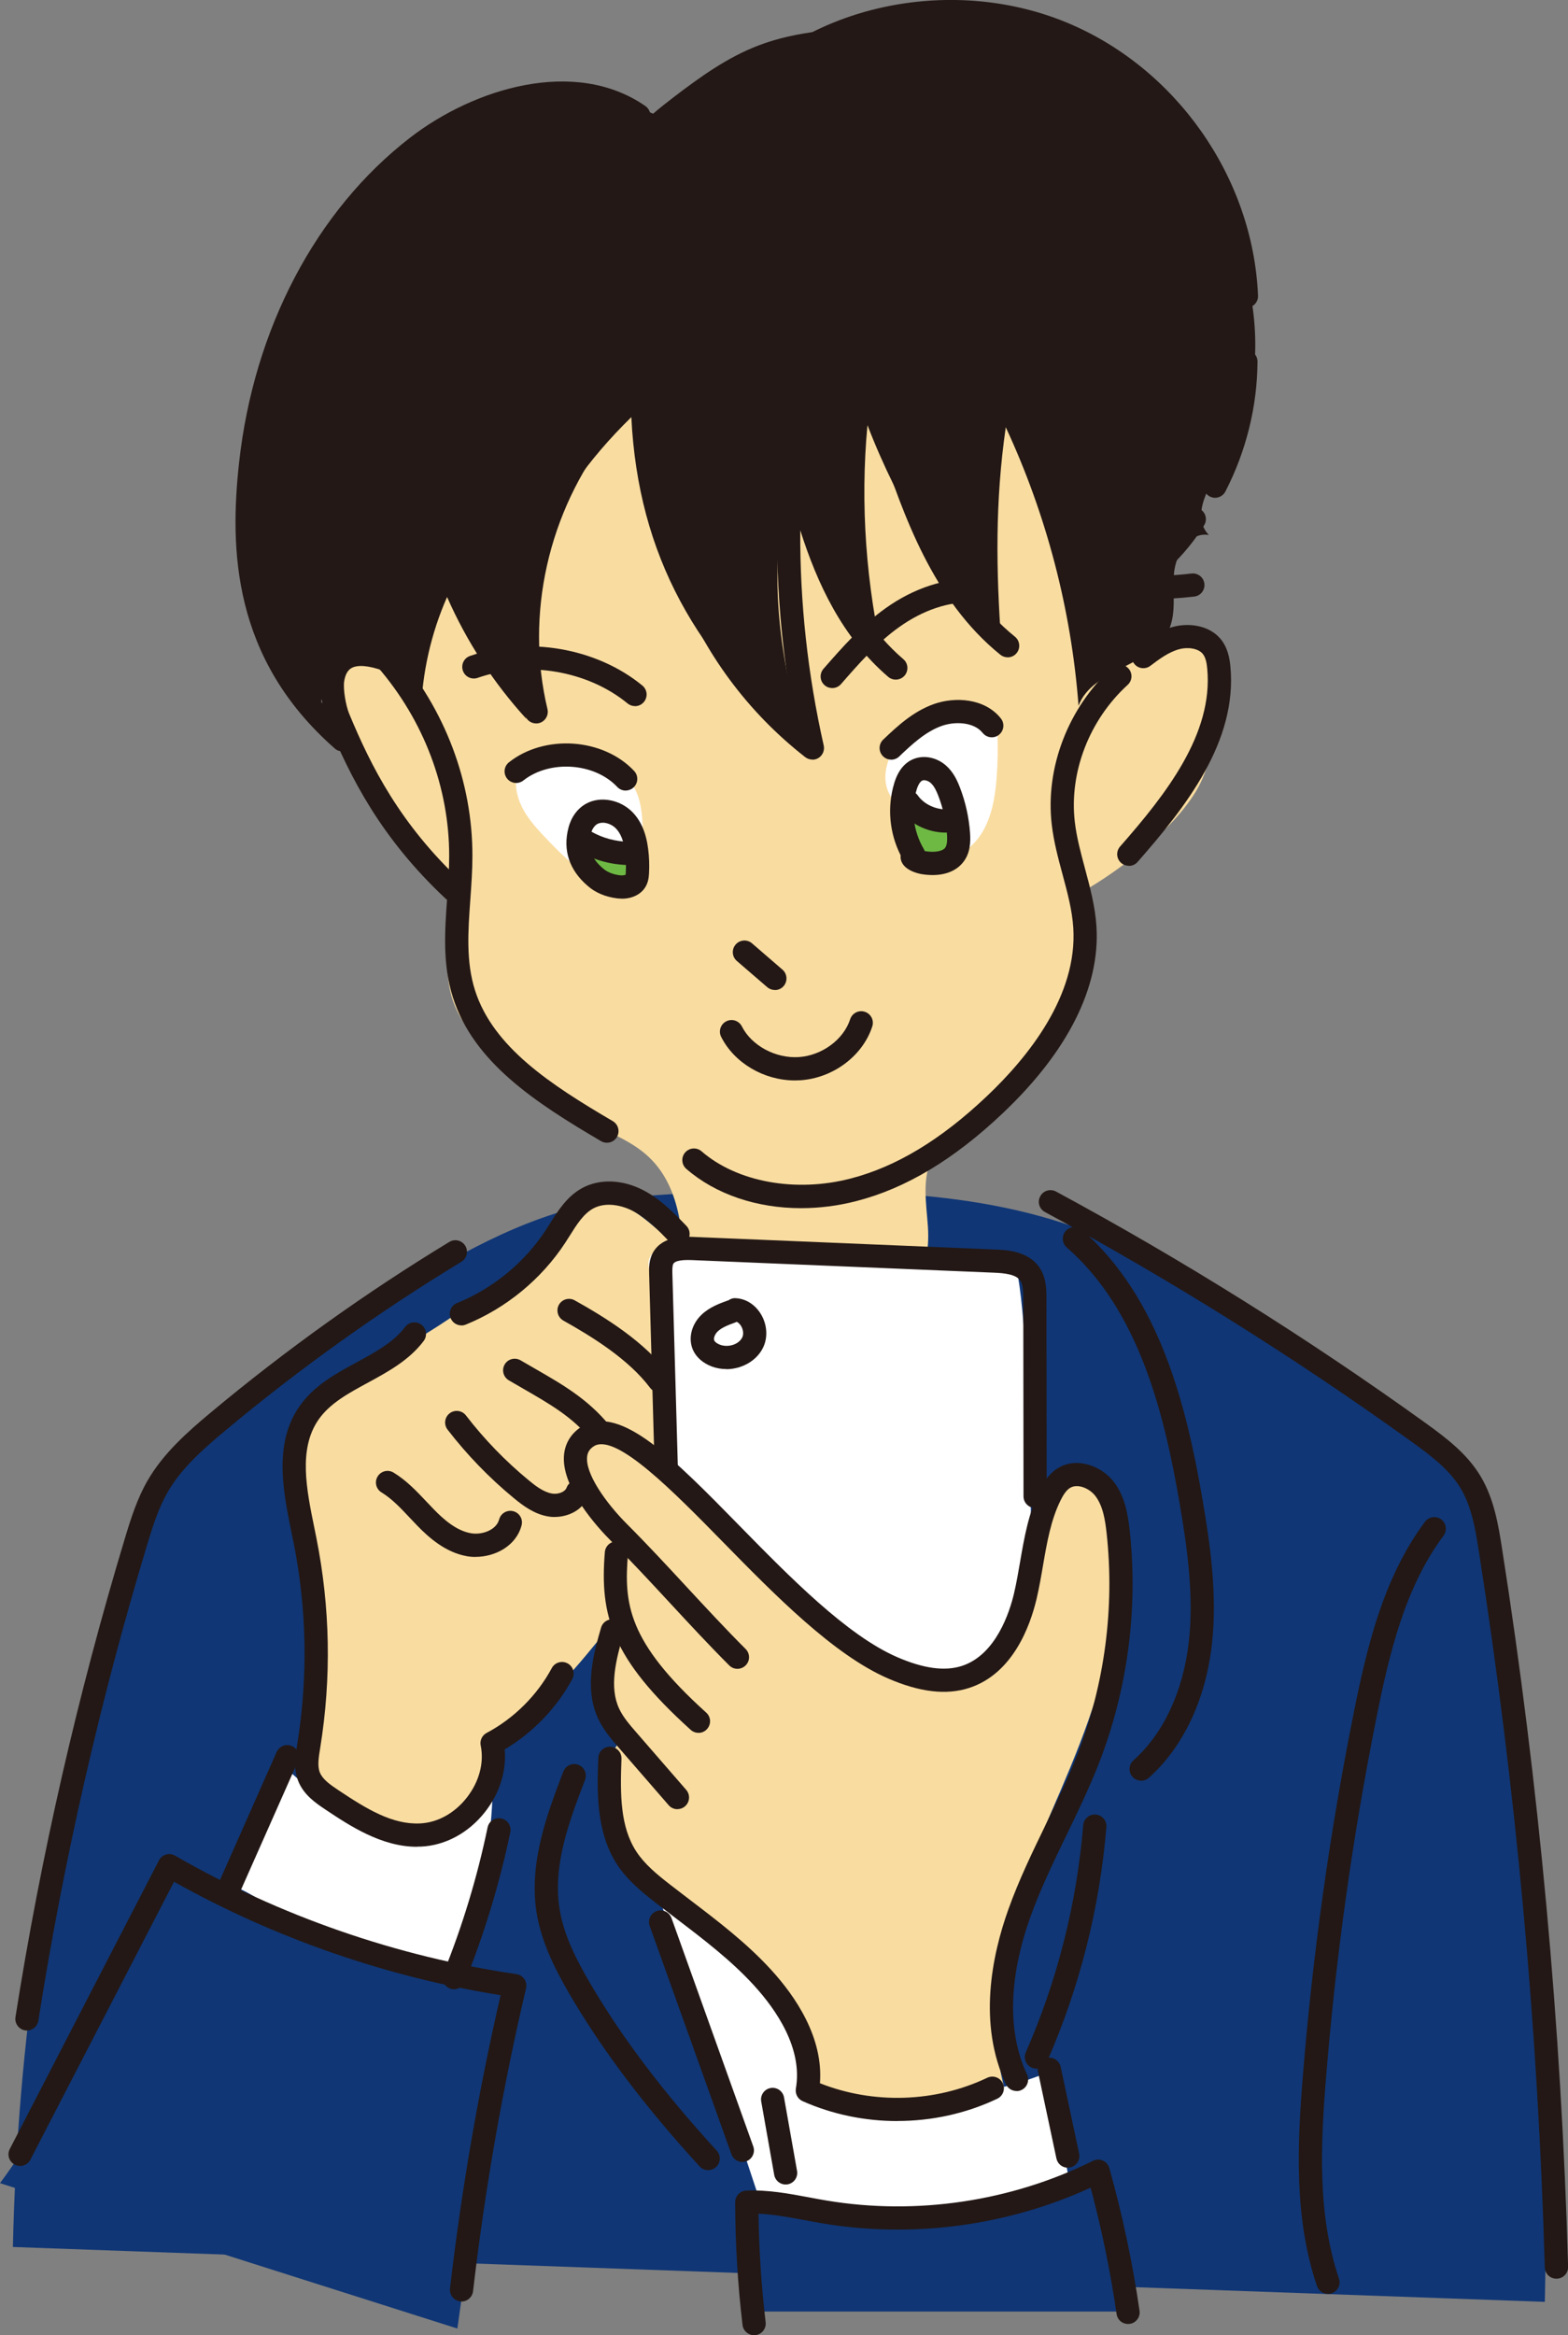 <?xml version="1.0" encoding="UTF-8"?><svg id="_レイヤー_2" xmlns="http://www.w3.org/2000/svg" viewBox="0 0 268.65 400"><rect x="0" y="0" width="268.65" height="400" fill="#808080" stroke="none"/><defs><style>.cls-1{fill:#103675;}.cls-2{fill:#231815;}.cls-3{fill:#fff;}.cls-4{fill:#6eb944;}.cls-5{fill:#f9dca0;}</style></defs><g id="text"><path class="cls-1" d="M2.21,384.89c.76-34.85,5.89-69.61,15.22-103.19,2.82-10.15,6.1-20.36,12.03-29.07,8.57-12.59,21.89-20.98,34.83-29,11.23-6.97,22.72-14.05,35.59-17.08,8.24-1.94,16.78-2.15,25.25-2.33,21.86-.47,44.52-.65,64.53,8.15,10.82,4.76,20.35,11.94,29.78,19.06,7.39,5.58,16.07,8.26,23.46,13.84,2.88,2.17,6.95,5.67,9.03,8.62,2.77,3.92,1.36,10.41,2.26,15.12,7.9,41.23,11.43,83.31,10.49,125.28"/><path class="cls-5" d="M96.99,54.45c-16.41,16.03-27.08,37.81-29.7,60.59-6.71-5.59-10.74.1-11.33,5.04-.25,2.11.44,4.22,1.28,6.17,4,9.29,11.46,16.58,18.35,22.71,2.69,7.21-.52,15.62,2.15,22.84,1.34,3.62,4.03,6.57,6.87,9.18,5.08,4.67,10.83,8.61,17.03,11.64,3.38,1.65,6.97,3.09,9.67,5.71,5.52,5.35,5.86,13.94,5.84,21.62,10.08.67,20.17,1.35,30.25,2.02,2.7.18,5.61.31,7.89-1.15,3.35-2.14,3.96-6.76,3.69-10.72-.27-3.96-1.04-8.17.71-11.74,15.96-8.74,26.14-27.08,25.13-45.25,7.13-3.94,17.97-12.2,21.18-19.69,3.21-7.49,2.09-14.72,2.94-22.83-7.29-1.61-18.49,1.55-23.38,7.19,6-18.11,3.08-38.95-7.66-54.73-2.97-4.36-6.55-8.39-11.05-11.14-5.39-3.3-11.77-4.56-18.04-5.37-8.43-1.09-16.94-1.46-25.43-1.1-2.67.11-6.18,1.14-6.11,3.82"/><path class="cls-3" d="M152.96,136.89c-2.62-3.28-.88-8.49,2.49-10.99s7.76-3.02,11.94-3.45c.9-.09,1.91-.16,2.61.42.72.59.83,1.63.88,2.56.12,2.58.08,5.16-.12,7.74-.26,3.39-.83,6.86-2.67,9.72-1.84,2.85-5.22,4.94-8.56,4.37s-5.98-4.46-6.56-10.37Z"/><path class="cls-3" d="M90.82,129.99c3.26-.39,6.58-.78,9.82-.2s6.43,2.28,8.03,5.15c1.2,2.15,1.38,4.71,1.45,7.17.06,2.13.05,4.25.05,6.38,0,1.13-.84,2.13-1.87,2.59s-2.21.46-3.32.27c-4.56-.77-8.1-4.26-11.29-7.61-1.47-1.55-2.96-3.13-4-5-1.04-1.87-1.6-4.09-1.11-6.17"/><path class="cls-2" d="M148.64,72.86c5.18,13.49,13.67,27.74,22.93,37.64-.92-12.92-1.09-24.51.75-37.32,6.97,14.98,11.22,31.23,12.47,47.71,2.39-6.42,12.53-6.67,15.42-12.88,1.4-3.01.65-6.53.94-9.84.29-3.31,2.69-7.1,5.96-6.53-3.18-3.35.11-8.6,2.57-12.51,5.11-8.11,6.32-18.27,4.75-27.73-1.57-9.46-5.74-18.31-10.73-26.5-4.06-6.66-8.89-13.16-15.65-17.05-5.2-3-11.23-4.26-17.19-4.93-14.19-1.59-29.79.43-40.23,10.17-3.48,3.25-6.38,7.32-10.7,9.32-4.32,2-10.76.54-5.81-1.82-9.99-5.57-22.73-4.72-33.01.3-10.28,5.02-18.36,13.73-24.68,23.27-10.79,16.3-17.12,36.15-14.51,55.52,1.28,9.48,5.24,19.37,13.5,24.18-1.94-4.43,1.97-10.03,6.79-10.38,4.83-.34,9.28,3.88,9.91,8.68.19-6.84,1.72-13.64,4.48-19.9,3.35,7.63,7.96,14.71,13.57,20.86-4.66-20.08,3.26-37.25,18-51.67,1.14,23.67,11.31,41.51,29.66,56.51-5.01-18.51-6.3-31.17-2.18-49.9.32,15.29,6.48,23.38,15.82,35.49-3.09-13.35-4.11-27.17-2.85-40.68Z"/><path class="cls-2" d="M104.49,30.03c1.42-5.69,6.24-9.8,10.9-13.36,4.55-3.48,9.26-6.87,14.61-8.9,6.43-2.45,13.43-2.82,20.3-3.17,7.03-.36,15.51.02,19.06,6.1,2.5,4.27,1.32,9.93-1.59,13.93-2.91,4-7.24,6.69-11.5,9.21-8.94,5.3-18.49,10.44-28.88,10.88-10.39.44-25.2-5.47-22.9-14.68Z"/><path class="cls-3" d="M106.1,219.57l2.39,92.04,26.6,80.1,21.14-1.81s23.86-136.48,5.43-172.32"/><path class="cls-5" d="M50.53,317.08c6.2-18.92,4.07-39.45,1.28-59.17-.58-4.13-1.18-8.44.15-12.39,2.33-6.9,9.61-10.57,15.98-14.11,10-5.56,19.25-12.48,27.41-20.51,2.33-2.29,4.9-4.82,8.16-4.98,2.91-.14,5.52,1.68,7.76,3.53,6.87,5.66,12.84,12.41,17.61,19.93,1.79,2.83,3.48,6.17,2.58,9.39-.92,3.31-4.41,5.39-7.83,5.74s-6.82-.67-10.11-1.68c3.5,6.13,3.07,13.9.49,20.48s-7.04,12.21-11.5,17.68c-5.4,6.62-11.23,13.44-19.2,16.54-.21,11.72-3.36,23.38-9.07,33.62"/><path class="cls-3" d="M39.12,327.75c2.2-8.8,5.32-17.37,9.29-25.53,8.99,9.44,24.29,14.57,35.95,6.03-.72,15.51-5.63,30.81-14.08,43.84"/><path class="cls-1" d="M0,373.96c5.37-7.26,9.85-15.13,14.31-22.98,1.57-2.76,3.18-5.65,3.38-8.82.09-1.48-.12-3.03.46-4.39,2.79-6.61,6.64-12.78,11.36-18.19,3.3,1.76,7.15,2.15,10.61,3.54,3.25,1.31,6.08,3.47,9.08,5.29,11.22,6.78,24.65,8.6,37.65,10.28-2.83,20.06-5.66,40.11-8.49,60.17"/><path class="cls-3" d="M114.01,263.31c.55-3.27-2.47-44.95-2.47-44.95,0,0-2.42-4.83,4.23-4.83s57.99,2.42,57.99,2.42c3.62,10.27,3.02,79.13,3.02,79.13l-52.55,1.21"/><path class="cls-1" d="M127.85,395.95v-19.33s21.74,7.25,59.8-3.62l5.44,22.95"/><path class="cls-5" d="M177.41,374.51c-4.06-11.33-8.19-23.13-6.95-35.1.6-5.81,2.45-11.41,4.57-16.85,4.18-10.73,9.45-21.05,12.83-32.06,3.38-11.01,4.77-23.06,1.07-33.96-.93-2.74-3.26-5.89-5.99-4.94-1.13.4-1.91,1.43-2.53,2.46-3.07,5.11-3.85,11.22-5.45,16.97-1.6,5.75-2.48,12.36-7.92,14.8-7.7,3.46-18.41-2.16-25.37-6.95-4.92-3.38-9.56-9.72-13.97-13.74-7.63-6.97-15.39-17.98-25.67-18.99-2.96,2.01-1.36,11.43,1.16,13.98,2.51,2.55,6.01,4.17,7.89,7.21-3.16-2.2-5.53-1.48-6.1,2.34s-.34,8.19,2.02,11.25c-1.83-.84-2.65.18-3.62,1.95-.97,1.77-.68,3.92-.29,5.9.68,3.52.61,6.99,2.96,9.7-3.88,5.16-3.43,11.03-.6,16.83,3.72,7.64,11,12.97,17.75,18.13,13.69,10.46,21.24,28.43,19.13,45.53"/><path class="cls-3" d="M134.49,376.62c-4.29-1.07-3.02-19.93-3.02-19.93,0,0,24.76,7.85,48.32-1.81l3.62,19.93s-17.52,9.66-48.93,1.81Z"/><path class="cls-4" d="M109.71,146.39c1.28-3.52-3.07-6.87-6.8-6.52-.7.07-1.45.24-1.93.76-.69.76-.55,1.92-.38,2.93.36,2.08.76,4.24,2.02,5.94,1.26,1.7,3.64,2.76,5.54,1.84,1.9-.93,2.19-4.24.23-5.01"/><path class="cls-4" d="M156.16,131.21c-.35,3.66-.13,7.38.65,10.98.29,1.36.71,2.79,1.75,3.72s2.86,1.11,3.73.02c.41-.52.53-1.2.61-1.86.47-4.08-.29-8.3-2.15-11.97-.7-.02-1.4-.04-4.58-.89Z"/><path class="cls-3" d="M155.69,131.43c-1.14,2.13-.74,3.85-.35,5.57,1.43,1.29,2.9,2.26,4.03,3.01l1.65.59c.95-.97,1.62-1.65,1.54-2.76-.23-3.58-3.57-6.1-6.87-6.41Z"/><path class="cls-3" d="M104.38,139.12c-1.42-1.08-3.7.29-3.88,2.07-.17,1.77,1.23,3.39,2.87,4.08,1.65.68,3.49.63,5.27.58.16-2.17-.34-4.39-1.42-6.27"/><path class="cls-2" d="M177.35,258.3c-1.1,0-1.99-.89-1.99-1.99l-.04-33.84c0-1.31-.04-2.45-.53-3.14-.73-1.03-2.59-1.25-4.5-1.33l-51.78-2.16c-2.22-.09-2.95.29-3.14.63-.2.34-.18,1.09-.17,1.7l.93,32.83c.03,1.1-.84,2.01-1.93,2.04-1.09.06-2.01-.83-2.05-1.93l-.93-32.83c-.03-1.06-.07-2.5.71-3.82,1.65-2.8,5.36-2.65,6.74-2.59l51.78,2.16c1.97.08,5.63.23,7.59,3.01,1.25,1.77,1.25,3.88,1.25,5.42l.04,33.84c0,1.1-.89,1.99-1.99,1.99h0Z"/><path class="cls-2" d="M124.43,234.51c-.84,0-1.68-.14-2.48-.44-1.5-.57-2.64-1.56-3.21-2.81-.88-1.96-.29-4.4,1.47-6.07,1.33-1.27,3.02-1.89,4.38-2.39.07-.03.14-.05.21-.06.36-.26.78-.41,1.28-.37,1.75.1,3.32,1.11,4.3,2.75,1.05,1.74,1.2,3.89.41,5.61-1.08,2.35-3.69,3.8-6.36,3.8ZM126.21,226.42c-.08.04-.16.08-.24.11-1.12.41-2.27.83-3,1.53-.49.47-.76,1.18-.59,1.56.12.26.49.54.98.72,1.45.54,3.27-.07,3.83-1.29.24-.52.16-1.29-.21-1.9-.11-.18-.37-.56-.76-.73Z"/><path class="cls-2" d="M174.16,358.17c-.75,0-1.47-.42-1.8-1.15-4.83-10.33-2.44-22,.41-29.97,1.78-4.98,4.1-9.77,6.35-14.41,1.94-4,3.94-8.14,5.55-12.31,4.61-11.94,6.32-24.98,4.93-37.7-.24-2.2-.61-4.68-1.95-6.41-1.01-1.29-3.03-2.16-4.34-1.34-.7.44-1.22,1.36-1.59,2.1-1.68,3.39-2.33,7.18-3.02,11.18-.32,1.89-.66,3.83-1.11,5.75-1.1,4.63-4.05,12.77-11.52,15.21-3.91,1.28-8.48.75-13.95-1.63-9.34-4.06-19.4-14.32-28.27-23.37-8.5-8.67-18.15-18.49-21.98-16.47-.99.58-1.2,1.28-1.27,1.82-.37,2.91,3.16,7.92,6.83,11.6,3.45,3.45,6.89,7.16,10.21,10.75,3.3,3.56,6.71,7.24,10.11,10.64.78.78.78,2.04,0,2.81-.78.78-2.04.78-2.81,0-3.45-3.45-6.89-7.16-10.21-10.75-3.3-3.56-6.71-7.24-10.11-10.64-2.06-2.06-8.7-9.21-7.96-14.91.26-2.03,1.4-3.68,3.28-4.79,6.54-3.45,15.46,5.64,26.75,17.16,8.62,8.79,18.39,18.76,27.02,22.51,4.54,1.97,8.18,2.46,11.12,1.5,5.83-1.91,8.16-9.27,8.89-12.35.42-1.79.75-3.68,1.06-5.5.71-4.11,1.44-8.36,3.38-12.28.6-1.21,1.49-2.73,3.03-3.7,3.25-2.05,7.51-.42,9.6,2.26,1.9,2.43,2.45,5.49,2.77,8.43,1.45,13.35-.34,27.03-5.18,39.57-1.67,4.33-3.71,8.54-5.68,12.61-2.2,4.54-4.47,9.24-6.18,14.02-2.6,7.27-4.81,17.84-.55,26.95.46.99.03,2.18-.96,2.64-.27.13-.56.19-.84.19Z"/><path class="cls-2" d="M119.67,296.82c-.48,0-.95-.17-1.33-.51-13.61-12.28-15.59-19.6-14.71-30.45.09-1.1,1.06-1.91,2.14-1.82,1.1.09,1.91,1.05,1.82,2.14-.69,8.49-.12,14.97,13.41,27.18.82.74.88,1.99.14,2.81-.39.44-.93.66-1.48.66Z"/><path class="cls-2" d="M116.06,309.9c-.56,0-1.11-.23-1.5-.69l-8.5-9.79c-1.26-1.45-2.68-3.09-3.6-5.08-2.45-5.28-.66-11.45.52-15.53.3-1.05,1.4-1.67,2.46-1.36,1.06.3,1.66,1.41,1.36,2.46-1.34,4.65-2.41,9.12-.73,12.75.68,1.48,1.86,2.83,3,4.14l8.5,9.79c.72.83.63,2.09-.2,2.81-.38.33-.84.49-1.3.49Z"/><path class="cls-2" d="M153.73,363.32c-5.56,0-11.12-1.14-16.22-3.41-.83-.37-1.3-1.26-1.15-2.16,1.18-6.82-3.26-13.38-7.19-17.68-3.92-4.29-8.7-7.93-13.33-11.45-1.16-.88-2.32-1.77-3.47-2.66-2.4-1.87-4.9-3.92-6.65-6.6-3.69-5.64-3.41-12.93-3.21-18.25.04-1.1.99-1.97,2.06-1.91,1.1.04,1.95.97,1.91,2.06-.24,6.21-.21,11.69,2.56,15.92,1.43,2.17,3.54,3.91,5.77,5.64,1.14.88,2.29,1.76,3.44,2.64,4.77,3.63,9.69,7.38,13.85,11.93,4.25,4.64,8.99,11.67,8.38,19.45,9.16,3.63,19.77,3.31,28.68-.94,1-.47,2.18-.05,2.65.94.47.99.05,2.18-.94,2.65-5.35,2.55-11.25,3.82-17.14,3.82Z"/><path class="cls-2" d="M134.61,374.19c-.95,0-1.79-.68-1.96-1.64l-2.23-12.59c-.19-1.08.53-2.11,1.61-2.3,1.08-.19,2.11.53,2.3,1.61l2.23,12.59c.19,1.08-.53,2.11-1.61,2.3-.12.02-.23.03-.35.03Z"/><path class="cls-2" d="M182.94,371.31c-.92,0-1.74-.64-1.94-1.58l-3.16-14.86c-.23-1.08.46-2.13,1.53-2.36,1.07-.23,2.13.46,2.36,1.53l3.16,14.86c.23,1.08-.46,2.13-1.53,2.36-.14.03-.28.04-.42.04Z"/><path class="cls-2" d="M129.19,400c-.99,0-1.85-.74-1.97-1.75-.83-6.96-1.25-14.04-1.26-21.03,0-1.07.84-1.94,1.9-1.99,3.69-.16,7.28.51,10.75,1.16.99.19,1.99.37,2.99.54,15.43,2.58,31.65.16,45.66-6.8.53-.26,1.15-.28,1.69-.04.54.24.95.71,1.11,1.28,2.25,7.99,3.99,16.22,5.18,24.44.16,1.09-.6,2.1-1.68,2.25-1.1.15-2.1-.6-2.25-1.68-1.05-7.27-2.55-14.54-4.45-21.65-14.24,6.53-30.45,8.71-45.91,6.12-1.02-.17-2.04-.36-3.06-.55-2.73-.51-5.34-1-7.93-1.1.08,6.19.49,12.43,1.22,18.58.13,1.09-.65,2.08-1.74,2.21-.08,0-.16.01-.24.01Z"/><path class="cls-2" d="M79.05,227.03c-.78,0-1.53-.47-1.84-1.24-.41-1.02.08-2.18,1.1-2.59,6.17-2.5,11.58-6.95,15.22-12.53.24-.37.48-.75.72-1.13,1.38-2.19,2.94-4.67,5.56-6.07,2.98-1.59,6.88-1.44,10.44.42,2.96,1.54,5.3,3.96,7.35,6.09.76.79.74,2.05-.05,2.81s-2.05.74-2.81-.05c-1.93-2.01-3.94-4.08-6.33-5.32-1.85-.96-4.59-1.58-6.73-.44-1.68.9-2.84,2.73-4.06,4.68-.25.4-.5.8-.76,1.19-4.08,6.25-10.14,11.23-17.05,14.04-.24.1-.5.15-.75.15Z"/><path class="cls-2" d="M112.98,238.52c-.6,0-1.2-.27-1.59-.79-3.7-4.91-9.88-8.73-14.86-11.52-.96-.54-1.3-1.75-.77-2.71.54-.96,1.75-1.3,2.71-.76,5.32,2.97,11.95,7.09,16.09,12.6.66.88.49,2.13-.39,2.79-.36.27-.78.4-1.19.4Z"/><path class="cls-2" d="M102.82,247.34c-.57,0-1.14-.25-1.53-.72-3.24-3.92-6.99-6.07-11.73-8.8-.77-.44-1.57-.9-2.38-1.38-.95-.56-1.26-1.77-.71-2.72.55-.95,1.77-1.26,2.72-.71.8.47,1.59.92,2.35,1.36,4.89,2.81,9.11,5.24,12.81,9.71.7.85.58,2.1-.26,2.8-.37.31-.82.46-1.27.46Z"/><path class="cls-2" d="M95.02,259.85c-.39,0-.77-.03-1.14-.1-2.39-.42-4.27-1.84-5.85-3.14-4.2-3.46-8.02-7.41-11.35-11.73-.67-.87-.51-2.12.36-2.79.87-.67,2.12-.51,2.79.36,3.14,4.08,6.75,7.81,10.73,11.09,1.18.98,2.57,2.04,4,2.29,1.07.19,2.25-.28,2.51-.99.38-1.03,1.53-1.56,2.56-1.18,1.03.38,1.56,1.52,1.18,2.55-.92,2.48-3.47,3.63-5.79,3.63Z"/><path class="cls-2" d="M81.49,266.69c-.52,0-1.03-.04-1.52-.13-3.64-.66-6.44-3.13-8.47-5.22-.44-.45-.88-.92-1.32-1.39-1.56-1.66-3.04-3.23-4.81-4.31-.94-.57-1.24-1.79-.67-2.73.57-.94,1.79-1.24,2.73-.67,2.23,1.36,3.96,3.2,5.64,4.98.42.45.84.89,1.27,1.33,1.62,1.66,3.8,3.63,6.33,4.08,1.9.34,4.37-.54,4.85-2.36.28-1.06,1.37-1.69,2.43-1.41,1.06.28,1.7,1.37,1.41,2.43-.94,3.55-4.55,5.39-7.88,5.39Z"/><path class="cls-2" d="M71.44,316.34c-6.12,0-11.62-3.67-15.67-6.37-1.57-1.05-3.72-2.48-4.67-4.88-.85-2.12-.5-4.29-.19-6.2,1.88-11.61,1.67-23.23-.61-34.66l-.33-1.61c-1.46-7.15-3.11-15.25,1.28-21.65,2.48-3.61,6.24-5.65,9.88-7.63,3.24-1.76,6.29-3.42,8.28-6.04.66-.88,1.91-1.05,2.79-.39.88.66,1.05,1.91.39,2.79-2.5,3.31-6.09,5.25-9.55,7.14-3.38,1.83-6.56,3.56-8.5,6.38-3.44,5.01-2.03,11.92-.66,18.6l.33,1.63c2.37,11.9,2.59,23.99.65,35.96-.27,1.65-.5,3.1-.06,4.2.46,1.15,1.71,2.06,3.19,3.04,4.85,3.23,9.21,5.9,13.95,5.69,3.02-.13,5.96-1.75,8.06-4.45,2.1-2.7,2.97-5.94,2.36-8.9-.18-.86.24-1.74,1.01-2.15,4.69-2.49,8.66-6.44,11.17-11.11.52-.97,1.72-1.33,2.7-.81.97.52,1.33,1.73.81,2.69-2.66,4.94-6.74,9.18-11.58,12.05.33,3.67-.85,7.49-3.34,10.68-2.82,3.61-6.84,5.79-11.03,5.97-.22,0-.44.01-.66.01Z"/><path class="cls-2" d="M77.81,340.75c-.25,0-.5-.05-.75-.15-1.02-.41-1.51-1.57-1.1-2.59,3.26-8.06,5.81-16.46,7.58-24.98.22-1.08,1.26-1.77,2.35-1.54,1.07.22,1.77,1.28,1.54,2.35-1.82,8.75-4.44,17.38-7.79,25.66-.31.77-1.06,1.24-1.84,1.24Z"/><path class="cls-2" d="M39,325.97c-.27,0-.54-.06-.81-.17-1-.44-1.46-1.62-1.01-2.62l10.22-23.08c.45-1,1.62-1.46,2.63-1.01,1,.45,1.46,1.62,1.01,2.62l-10.23,23.08c-.33.74-1.06,1.18-1.82,1.18Z"/><path class="cls-2" d="M79.08,394.22c-.08,0-.15,0-.23-.01-1.09-.13-1.87-1.11-1.75-2.2,1.95-16.82,4.86-33.72,8.67-50.25-19.48-3.1-38.74-9.78-55.95-19.43l-24.61,47.6c-.5.98-1.7,1.36-2.68.85-.98-.5-1.36-1.7-.85-2.68l25.56-49.44c.25-.48.69-.84,1.21-.99.52-.15,1.08-.09,1.55.19,17.86,10.31,38.08,17.33,58.48,20.29.55.08,1.05.39,1.36.85.31.46.42,1.03.29,1.58-4.01,17.05-7.06,34.51-9.08,51.89-.12,1.01-.98,1.76-1.97,1.76Z"/><path class="cls-2" d="M266.66,390.32c-1.07,0-1.96-.85-1.99-1.93-1.15-40.94-4.95-82.2-11.29-122.64-.56-3.57-1.19-7.61-3.14-10.84-1.89-3.14-4.96-5.49-8.49-8.03-19.98-14.37-41.08-27.59-62.72-39.27-.97-.52-1.33-1.73-.8-2.7.52-.97,1.72-1.33,2.7-.81,21.79,11.77,43.04,25.07,63.16,39.54,3.89,2.8,7.29,5.42,9.57,9.21,2.35,3.9,3.08,8.54,3.67,12.28,6.37,40.61,10.18,82.04,11.34,123.15.03,1.1-.84,2.01-1.93,2.04-.02,0-.04,0-.06,0Z"/><path class="cls-2" d="M227.52,392.93c-.83,0-1.6-.52-1.88-1.35-3.96-11.72-3.37-24.19-2.42-35.95,1.68-20.84,4.62-41.81,8.74-62.33,2.26-11.26,5.06-23.06,12.18-32.63.66-.88,1.9-1.06,2.78-.41.88.66,1.06,1.9.41,2.78-6.63,8.91-9.3,20.22-11.47,31.04-4.09,20.37-7,41.18-8.67,61.87-.92,11.35-1.5,23.35,2.22,34.36.35,1.04-.21,2.17-1.25,2.52-.21.07-.43.11-.64.11Z"/><path class="cls-2" d="M4.62,347.81c-.1,0-.21,0-.31-.02-1.08-.17-1.83-1.19-1.66-2.27,4.35-27.61,10.65-55.19,18.73-81.95,1.1-3.65,2.15-6.91,3.9-9.95,2.69-4.67,6.81-8.31,10.81-11.65,12.84-10.72,26.6-20.56,40.9-29.24.94-.57,2.16-.27,2.73.67.57.94.27,2.16-.67,2.73-14.13,8.58-27.73,18.3-40.42,28.89-3.87,3.23-7.54,6.47-9.91,10.58-1.54,2.67-2.51,5.7-3.54,9.11-8.03,26.59-14.29,53.98-18.61,81.42-.15.98-1,1.68-1.96,1.68Z"/><path class="cls-2" d="M127.19,370.33c-.82,0-1.58-.51-1.87-1.32l-14.01-39.12c-.37-1.03.17-2.17,1.2-2.54,1.03-.37,2.17.17,2.54,1.2l14.01,39.12c.37,1.03-.17,2.17-1.2,2.54-.22.08-.45.12-.67.12Z"/><path class="cls-2" d="M121.33,371.73c-.54,0-1.07-.22-1.47-.65-9.39-10.26-16.68-19.91-22.27-29.49-2.35-4.03-4.87-8.86-5.68-14.13-1.32-8.54,1.97-17.12,4.61-24.01.39-1.03,1.55-1.54,2.57-1.15,1.03.39,1.54,1.54,1.15,2.57-2.6,6.79-5.55,14.48-4.39,21.98.71,4.6,2.91,8.83,5.18,12.73,5.45,9.33,12.57,18.76,21.77,28.81.74.81.69,2.07-.12,2.81-.38.35-.86.52-1.34.52Z"/><path class="cls-2" d="M177.57,354.34c-.27,0-.54-.05-.8-.17-1.01-.44-1.46-1.61-1.02-2.62,5.42-12.36,8.73-25.46,9.84-38.91.09-1.09,1.06-1.92,2.15-1.82,1.1.09,1.91,1.05,1.82,2.15-1.15,13.89-4.57,27.41-10.17,40.18-.33.75-1.06,1.19-1.82,1.19Z"/><path class="cls-2" d="M195.51,305.01c-.55,0-1.09-.22-1.48-.66-.73-.82-.66-2.08.16-2.81,5.15-4.6,8.52-11.8,9.49-20.27.92-8.03-.32-16.41-1.55-23.64-2.68-15.74-7.08-33.26-19.36-43.95-.83-.72-.91-1.98-.19-2.81.72-.83,1.98-.91,2.81-.19,13.21,11.51,17.86,29.86,20.66,46.29,1.28,7.49,2.56,16.21,1.58,24.76-1.08,9.44-4.91,17.53-10.79,22.79-.38.34-.85.51-1.32.51Z"/><path class="cls-2" d="M103.98,195.74c-.34,0-.69-.09-1-.27-11.36-6.66-21.85-13.55-25.38-24.61-1.81-5.66-1.39-11.5-.98-17.15.17-2.34.34-4.75.34-7.08.01-11.71-4.33-23.19-12.22-32.34-.72-.83-.63-2.09.21-2.81.83-.72,2.09-.62,2.81.21,8.52,9.87,13.2,22.28,13.18,34.94,0,2.46-.18,4.95-.35,7.36-.4,5.52-.77,10.73.8,15.66,3.11,9.72,12.94,16.14,23.6,22.39.95.56,1.26,1.77.71,2.72-.37.63-1.03.98-1.72.98Z"/><path class="cls-2" d="M137.25,206.95c-7.54,0-14.61-2.34-19.66-6.73-.83-.72-.92-1.98-.2-2.81.72-.83,1.98-.92,2.81-.2,6.08,5.27,16.11,7.11,25.55,4.66,7.81-2.02,15.44-6.63,23.31-14.08,7.17-6.78,15.56-17.29,14.83-28.84-.19-3.06-1-6.04-1.85-9.2-.74-2.74-1.5-5.58-1.84-8.5-1.14-9.73,2.82-20.04,10.33-26.88.81-.74,2.07-.68,2.81.13s.68,2.07-.13,2.81c-6.58,6-10.05,14.99-9.06,23.48.31,2.63,1,5.2,1.73,7.93.86,3.21,1.76,6.53,1.98,9.99.65,10.36-4.9,21.42-16.06,31.98-8.38,7.93-16.57,12.85-25.05,15.04-3.17.82-6.37,1.22-9.49,1.22Z"/><path class="cls-2" d="M139.18,130.11c-.43,0-.86-.14-1.22-.42-19.9-15.52-29.73-40.9-25.04-64.66.22-1.08,1.26-1.79,2.34-1.57,1.08.21,1.78,1.26,1.57,2.34-4.05,20.5,3.44,42.31,19.23,57.04-2.81-14.82-3.61-29.91-2.36-44.94.08-.97.85-1.74,1.82-1.82.95-.08,1.86.56,2.09,1.5,2.92,11.69,6.56,26.25,17.16,35.33.84.71.93,1.97.22,2.81-.72.83-1.97.93-2.81.22-7.9-6.77-12.18-16.02-15.07-25.11-.07,12.37,1.28,24.73,4.02,36.87.18.82-.17,1.67-.87,2.12-.33.21-.7.31-1.07.31Z"/><path class="cls-2" d="M91.86,123.92c-.9,0-1.72-.61-1.93-1.53-4.12-17.33.12-36.23,11.34-50.57.68-.86,1.93-1.02,2.79-.34s1.02,1.93.34,2.79c-10.49,13.4-14.45,31.04-10.6,47.2.25,1.07-.41,2.14-1.47,2.4-.16.04-.31.05-.46.05Z"/><path class="cls-2" d="M58.68,128.71c-.47,0-.93-.16-1.31-.49-17.61-15.44-18.02-34.27-16.41-48.95,2.52-22.95,13.2-43.26,29.32-55.7,10.96-8.46,28.24-13.76,40.29-5.41.9.63,1.13,1.86.5,2.77-.63.9-1.86,1.13-2.77.5-10.41-7.21-25.75-2.32-35.59,5.29-15.27,11.79-25.4,31.1-27.79,52.98-2.23,20.39,2.42,34.43,15.08,45.52.83.72.91,1.98.18,2.81-.39.45-.94.68-1.5.68Z"/><path class="cls-2" d="M213.56,52.72c-1.06,0-1.94-.84-1.99-1.91-.79-18.76-13.02-36.16-30.44-43.32-18.16-7.46-41.37-2.41-52.84,11.51-.7.85-1.95.97-2.8.27-.85-.7-.97-1.95-.27-2.8,12.72-15.44,37.4-20.88,57.42-12.66,18.82,7.73,32.05,26.55,32.9,46.83.05,1.1-.81,2.03-1.9,2.07-.03,0-.06,0-.09,0Z"/><path class="cls-2" d="M172.64,112.59c-.44,0-.88-.14-1.25-.44-11.6-9.38-16.59-24.02-20.59-35.78-.36-1.04.2-2.17,1.24-2.52,1.04-.35,2.17.2,2.52,1.24,3.84,11.28,8.62,25.31,19.33,33.97.85.69.99,1.94.3,2.8-.39.49-.97.74-1.55.74Z"/><path class="cls-2" d="M193.4,148.3c-.47,0-.93-.16-1.31-.49-.83-.72-.91-1.98-.18-2.81,7.78-8.86,15.99-19.25,14.93-30.46-.08-.86-.24-1.93-.8-2.58-.74-.86-2.43-1.18-4.02-.75-1.78.48-3.39,1.68-4.94,2.85-.88.66-2.13.48-2.78-.4s-.48-2.13.4-2.78c1.77-1.32,3.77-2.82,6.28-3.5,2.57-.7,6.07-.35,8.09,2,1.28,1.5,1.6,3.35,1.74,4.8,1.2,12.79-7.58,23.98-15.9,33.46-.39.45-.94.68-1.5.68Z"/><path class="cls-2" d="M77.64,154.41c-.49,0-.98-.18-1.36-.54-11.02-10.35-16.19-20.59-20.15-30.12-.8-1.93-1.44-5.47-1.1-7.65.36-2.31,1.43-4.06,3.12-5.06,2.13-1.27,5.08-1.24,8.76.08,1.03.37,1.57,1.51,1.2,2.54s-1.52,1.57-2.54,1.2c-2.44-.88-4.35-1.02-5.38-.41-.64.38-1.05,1.14-1.22,2.25-.21,1.37.29,4.18.84,5.52,3.78,9.11,8.73,18.9,19.19,28.74.8.75.84,2.01.09,2.81-.39.42-.92.63-1.45.63Z"/><path class="cls-2" d="M208.2,85.27c-.31,0-.62-.07-.91-.22-.98-.5-1.36-1.7-.86-2.68,3.27-6.34,5.02-13.41,5.05-20.44,0-1.1.9-1.98,1.99-1.98h0c1.1,0,1.99.9,1.98,2-.04,7.65-1.94,15.34-5.5,22.24-.35.68-1.05,1.08-1.77,1.08Z"/><path class="cls-2" d="M132.76,169.58c-.46,0-.92-.16-1.3-.48l-5.22-4.5c-.83-.72-.92-1.97-.2-2.81.72-.83,1.98-.92,2.81-.2l5.21,4.5c.83.72.92,1.97.21,2.81-.39.46-.95.69-1.51.69Z"/><path class="cls-2" d="M136.19,185.07c-5.27,0-10.37-2.97-12.63-7.46-.5-.98-.1-2.18.88-2.67.98-.5,2.18-.1,2.67.88,1.67,3.31,5.8,5.51,9.76,5.25,3.96-.27,7.66-2.99,8.79-6.48.34-1.04,1.45-1.62,2.51-1.28,1.05.34,1.62,1.46,1.28,2.51-1.64,5.05-6.7,8.84-12.31,9.22-.31.02-.63.03-.94.03Z"/><path class="cls-2" d="M107.2,135.42c-.53,0-1.06-.21-1.45-.63-3.9-4.15-11.56-4.67-16.08-1.1-.86.68-2.11.53-2.79-.33-.68-.86-.54-2.11.33-2.79,6.12-4.84,16.15-4.15,21.44,1.49.75.8.71,2.06-.09,2.81-.38.36-.87.54-1.36.54Z"/><path class="cls-2" d="M108.79,120.95c-.44,0-.89-.15-1.26-.45-6.82-5.61-17.14-7.37-25.69-4.39-1.04.36-2.17-.18-2.53-1.22-.36-1.04.18-2.17,1.22-2.53,9.81-3.43,21.67-1.39,29.53,5.07.85.7.97,1.95.27,2.8-.39.48-.96.73-1.54.73Z"/><path class="cls-2" d="M142.59,117.86c-.47,0-.93-.16-1.31-.49-.83-.72-.91-1.98-.19-2.81,3.19-3.64,6.48-7.41,10.66-10.39,4.79-3.41,10.15-5.18,15.09-4.96,1.1.05,1.95.98,1.9,2.08-.05,1.1-1.04,1.94-2.07,1.9-4.11-.18-8.54,1.32-12.61,4.22-3.8,2.71-6.94,6.3-9.97,9.77-.39.45-.94.68-1.5.68Z"/><path class="cls-2" d="M152.69,130.12c-.53,0-1.05-.21-1.44-.62-.76-.8-.72-2.06.07-2.81,2.38-2.26,5.09-4.82,8.71-6.1,3.56-1.26,8.67-1.02,11.45,2.47.68.86.54,2.11-.32,2.8-.86.69-2.11.54-2.8-.32-1.49-1.87-4.72-2.01-7.01-1.2-2.82,1-5.2,3.25-7.29,5.24-.38.37-.88.55-1.37.55Z"/><path class="cls-2" d="M196.63,102.67c-1.39,0-2.77-.04-4.16-.12-.88-.05-1.61-.67-1.82-1.52-.2-.85.17-1.74.93-2.18,3.67-2.14,6.88-4.94,9.42-8.2-3.58-.08-7.1.5-10.42,1.69-1.03.37-2.17-.16-2.54-1.2-.37-1.03.16-2.17,1.2-2.55,4.97-1.79,10.37-2.35,15.65-1.63.67.09,1.24.51,1.53,1.12.29.61.24,1.32-.11,1.89-2.01,3.24-4.57,6.18-7.56,8.67,1.81-.06,3.61-.19,5.4-.4,1.1-.12,2.08.66,2.2,1.75.13,1.09-.66,2.08-1.75,2.2-2.64.3-5.3.46-7.97.46Z"/><path class="cls-2" d="M106.54,153.93c-.27,0-.54-.02-.82-.05-1.99-.25-3.72-.98-5-2.11-3.18-2.7-4.33-6.15-3.32-9.99.48-1.85,1.56-3.31,3.03-4.12,2.41-1.33,5.81-.71,7.93,1.45,1.47,1.51,2.36,3.59,2.7,6.39.17,1.35.21,2.72.14,4.06-.04.8-.15,1.65-.68,2.47-.78,1.21-2.26,1.91-3.97,1.91ZM103.26,140.93c-.34,0-.65.07-.91.21-.5.28-.91.88-1.11,1.65-.62,2.35.04,4.24,2.06,5.95.01.01.03.02.04.03.68.61,1.67,1.01,2.87,1.16.52.06.9-.04,1-.12-.03.03,0-.11.01-.48.06-1.11.02-2.24-.11-3.35-.24-1.92-.75-3.22-1.6-4.09-.6-.61-1.49-.97-2.26-.97Z"/><path class="cls-2" d="M159.8,149.89c-.61,0-1.24-.05-1.91-.16-.35-.06-3.42-.62-3.59-2.82,0-.13,0-.27,0-.42-1.92-3.81-2.32-8.23-1.1-12.3.65-2.19,1.81-3.61,3.43-4.22,1.76-.66,3.9-.21,5.45,1.16,1.25,1.1,1.91,2.52,2.39,3.77.96,2.5,1.54,5.12,1.73,7.78.11,1.57.06,3.58-1.31,5.17-1.14,1.34-2.92,2.04-5.11,2.04ZM158.44,145.78s.06.01.09.02c1.55.25,2.87.04,3.36-.53.33-.39.44-1.1.36-2.31-.16-2.26-.66-4.49-1.48-6.63-.3-.79-.7-1.67-1.3-2.21-.43-.38-1.05-.57-1.42-.43-.38.15-.75.73-1.02,1.64-1.01,3.37-.55,7.06,1.26,10.13.06.1.11.21.15.31Z"/><path class="cls-2" d="M162.05,142.62c-3.18,0-6.29-1.56-8.05-4.07-.63-.9-.41-2.14.49-2.77.91-.63,2.14-.41,2.77.49,1.07,1.52,3.15,2.47,5.1,2.36,1.14-.06,2.04.78,2.1,1.87.06,1.1-.78,2.04-1.87,2.1-.18,0-.36.01-.54.01Z"/><path class="cls-2" d="M107.72,148.17h-.03c-2.98-.04-5.9-.84-8.43-2.31-.95-.55-1.27-1.77-.72-2.72.55-.95,1.77-1.27,2.72-.72,1.92,1.11,4.22,1.74,6.48,1.77,1.1.01,1.98.92,1.96,2.01-.01,1.09-.9,1.96-1.99,1.96Z"/></g></svg>